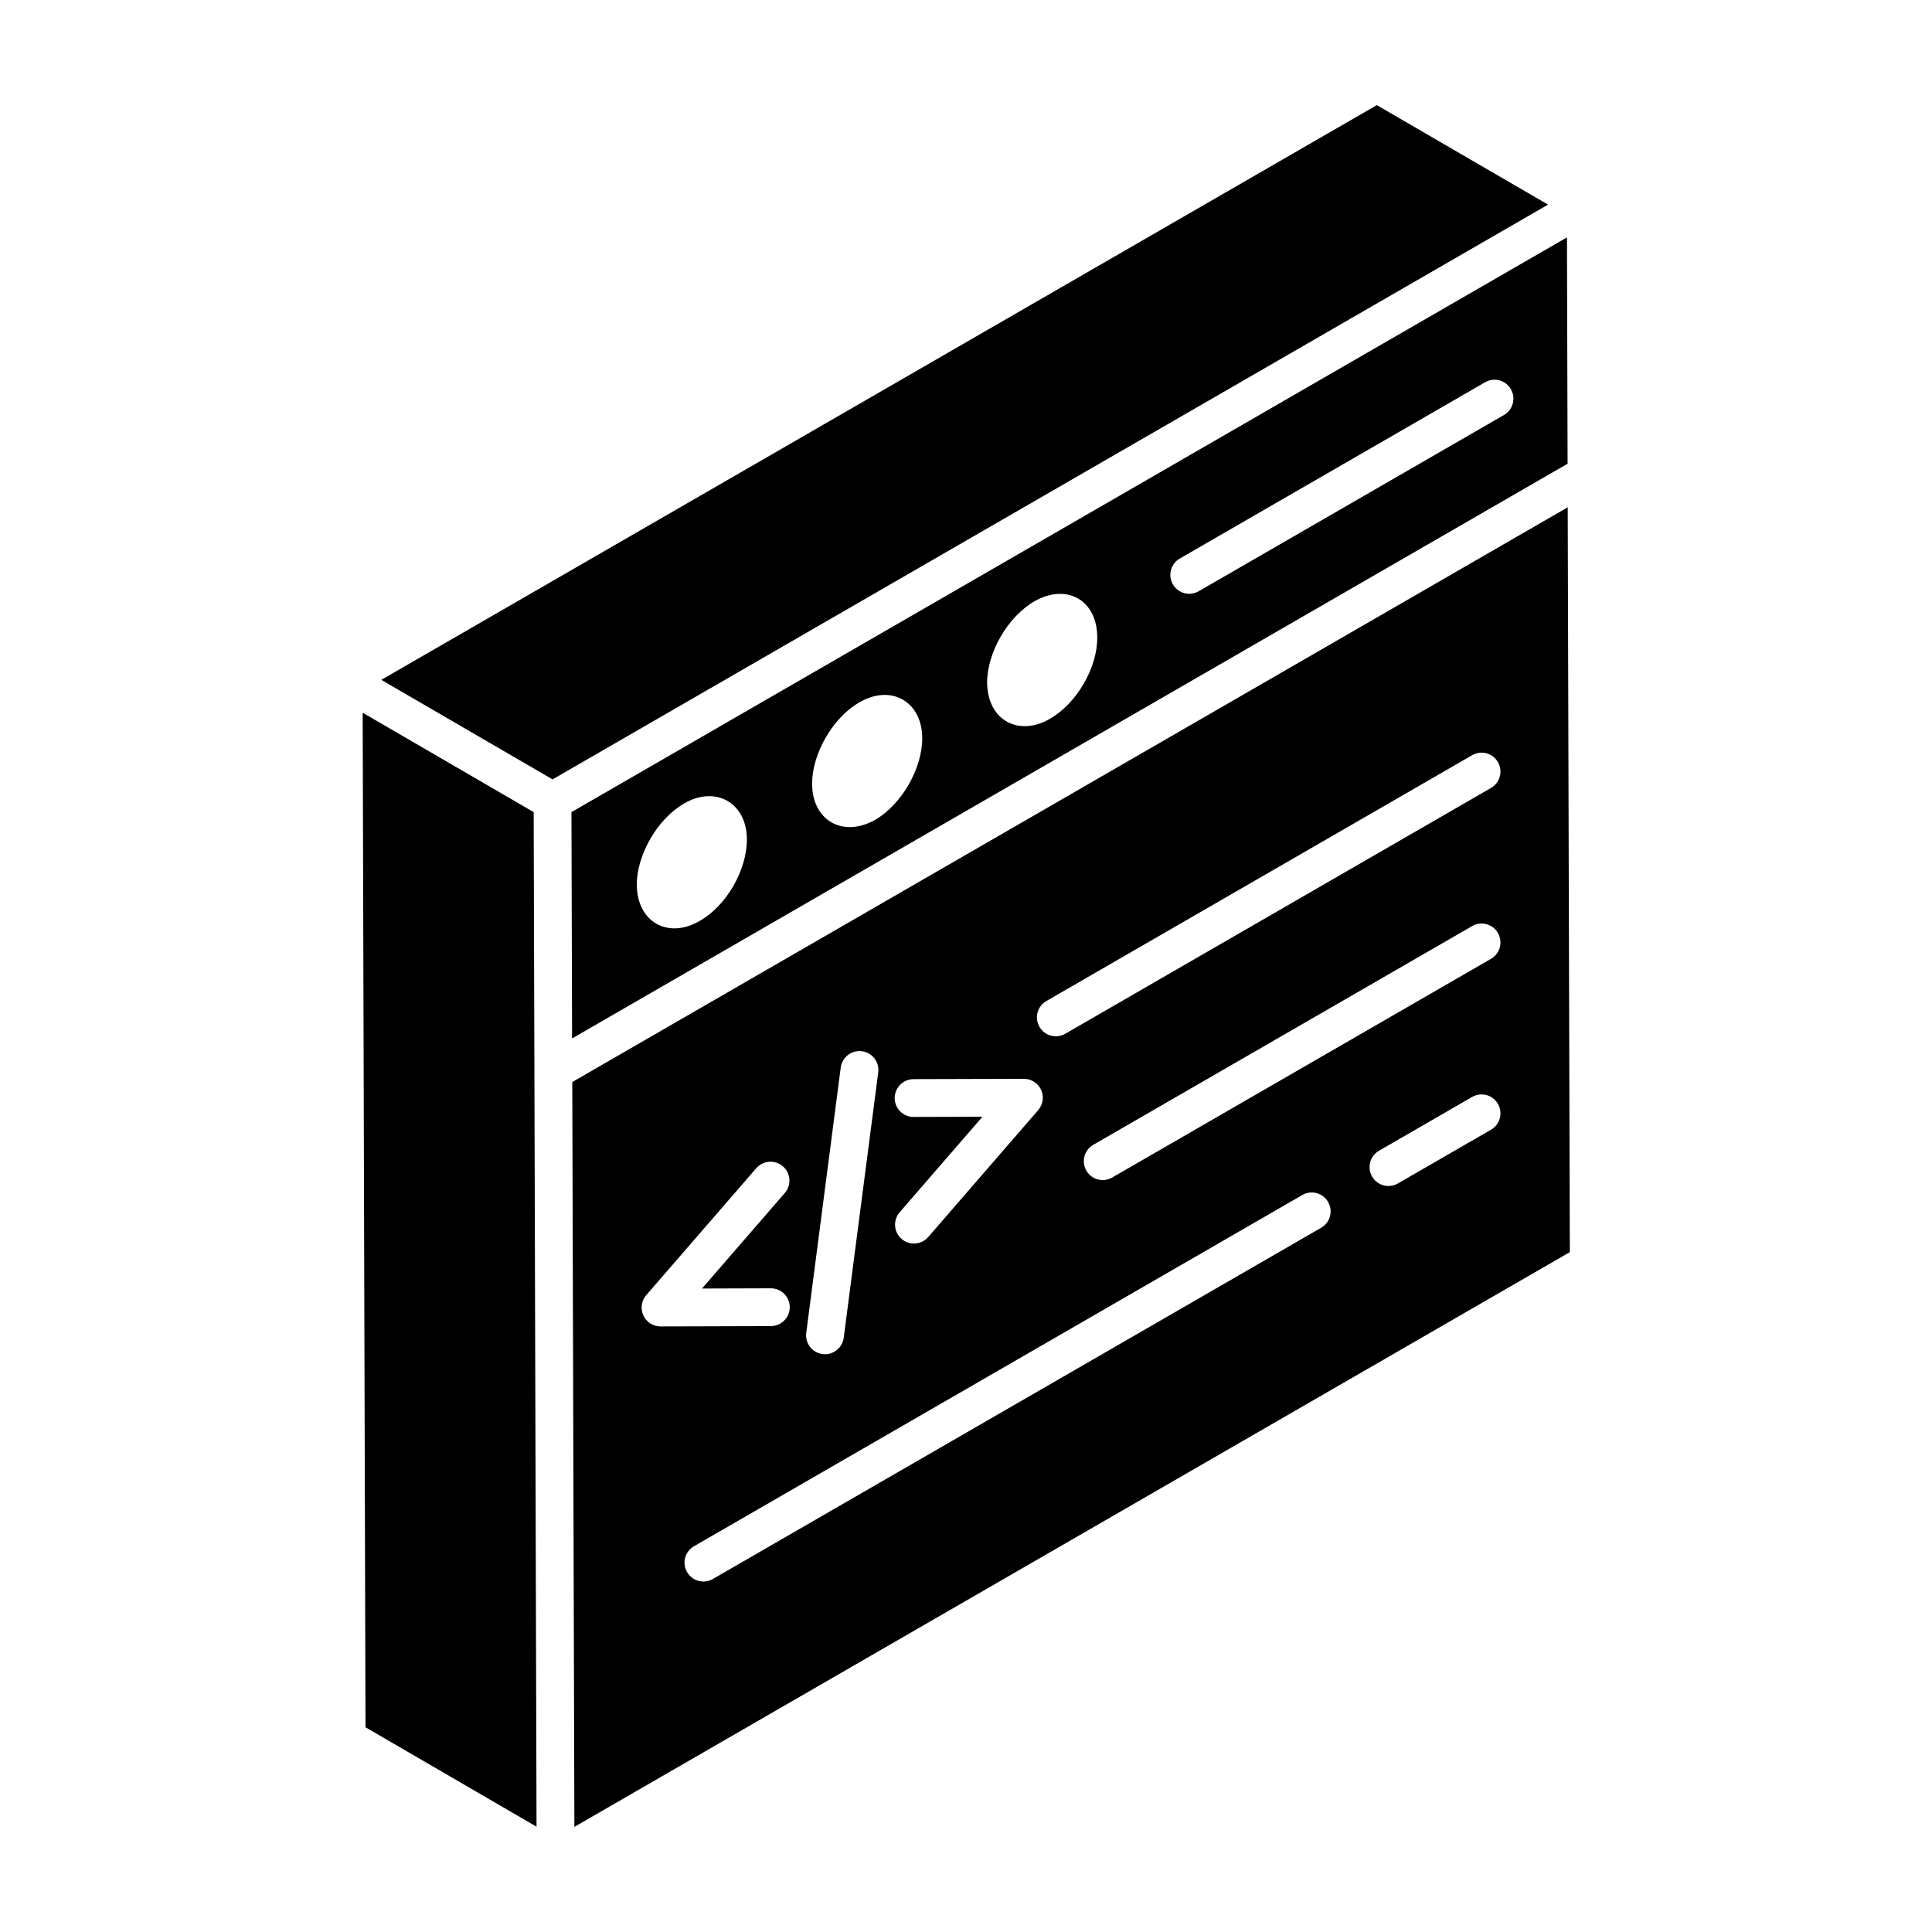 <?xml version="1.0" encoding="UTF-8"?>
<!-- Uploaded to: SVG Find, www.svgfind.com, Generator: SVG Find Mixer Tools -->
<svg fill="#000000" width="800px" height="800px" version="1.1" viewBox="144 144 512 512" xmlns="http://www.w3.org/2000/svg">
 <g>
  <path d="m559.43 266.89-0.168-59.98-263.82 152.31c0.004 0.957 0.18 63.656 0.168 59.977l192.54-111.16zm-229.97 121.14c-8.082 4.789-16.531 0.699-16.715-9.48 0-8.066 5.488-17.547 12.555-21.621 8.297-4.84 16.633-0.23 16.633 9.562 0 8.07-5.406 17.551-12.473 21.539zm46.469-26.758c-8.812 4.894-16.715-0.07-16.715-9.562 0-7.984 5.488-17.543 12.473-21.535 8.465-5.008 16.715-0.238 16.715 9.48 0 8.066-5.484 17.543-12.473 21.617zm46.375-26.824c-8.074 4.785-16.535 0.707-16.715-9.48 0-8.066 5.488-17.547 12.559-21.621 8.488-4.848 16.633-0.371 16.633 9.562 0.078 7.984-5.41 17.465-12.477 21.539zm32.523-35.59c-1.391-2.394-0.566-5.457 1.828-6.84l80.906-46.711c2.387-1.391 5.457-0.57 6.836 1.832 1.391 2.394 0.566 5.457-1.828 6.84l-80.906 46.711c-2.406 1.383-5.473 0.555-6.836-1.832z"/>
  <path d="m508.87 171.86-263.82 152.31 45.379 26.375 263.82-152.32z"/>
  <path d="m559.46 278.44-263.8 152.31 0.559 197.39 263.8-152.31zm-173.36 151.54c1.297-0.004 30.629-0.086 29.254-0.082 1.957 0 3.734 1.141 4.547 2.918 0.82 1.785 0.52 3.883-0.762 5.371l-29.148 33.637c-1.789 2.062-4.945 2.336-7.062 0.504-2.094-1.809-2.316-4.973-0.508-7.066l21.938-25.316c-1.039 0.004-19.426 0.059-18.25 0.055-2.758 0-4.996-2.234-5.008-4.992-0.008-2.773 2.231-5.019 5-5.027zm-19.297-3.082c0.363-2.742 2.906-4.672 5.613-4.316 2.738 0.352 4.676 2.867 4.324 5.609l-9.145 70.328c-0.332 2.523-2.484 4.363-4.957 4.363-3.023 0-5.363-2.648-4.977-5.652zm-47.758 68.621c-1.957 0-3.734-1.141-4.547-2.918-0.82-1.785-0.52-3.883 0.762-5.371l29.156-33.637c1.809-2.09 4.969-2.312 7.062-0.504 2.094 1.812 2.316 4.973 0.508 7.066l-21.949 25.316c1.039-0.004 19.426-0.059 18.25-0.055 2.758 0 4.996 2.234 5.008 4.992 0.012 2.769-2.231 5.012-4.996 5.023-1.301 0.008-30.629 0.09-29.254 0.086zm175.08-26.152-161.21 93.082c-2.406 1.383-5.473 0.555-6.836-1.832-1.391-2.394-0.566-5.457 1.828-6.84l161.21-93.082c2.387-1.383 5.457-0.578 6.836 1.832 1.391 2.394 0.57 5.457-1.828 6.84zm45.012-25.988-24.676 14.25c-2.406 1.383-5.473 0.555-6.836-1.832-1.391-2.394-0.566-5.457 1.828-6.84l24.676-14.25c2.394-1.383 5.457-0.578 6.836 1.832 1.391 2.394 0.566 5.457-1.828 6.84zm0-45.285-100.4 57.965c-2.406 1.383-5.473 0.555-6.836-1.832-1.391-2.394-0.566-5.457 1.828-6.84l100.4-57.965c2.394-1.383 5.457-0.57 6.836 1.832 1.391 2.394 0.566 5.457-1.828 6.84zm0-45.285-112.83 65.145c-2.406 1.383-5.473 0.555-6.836-1.832-1.391-2.394-0.566-5.457 1.828-6.84l112.83-65.145c2.394-1.379 5.457-0.578 6.836 1.832 1.391 2.394 0.566 5.457-1.828 6.84z"/>
  <path d="m285.43 359.22c-0.961-0.559-48.18-28.004-45.32-26.344 1.031 368.45 0.676 241.38 0.754 268.87l45.324 26.344c-0.02-5.258-0.199-69.914-0.758-268.87z"/>
 </g>
</svg>